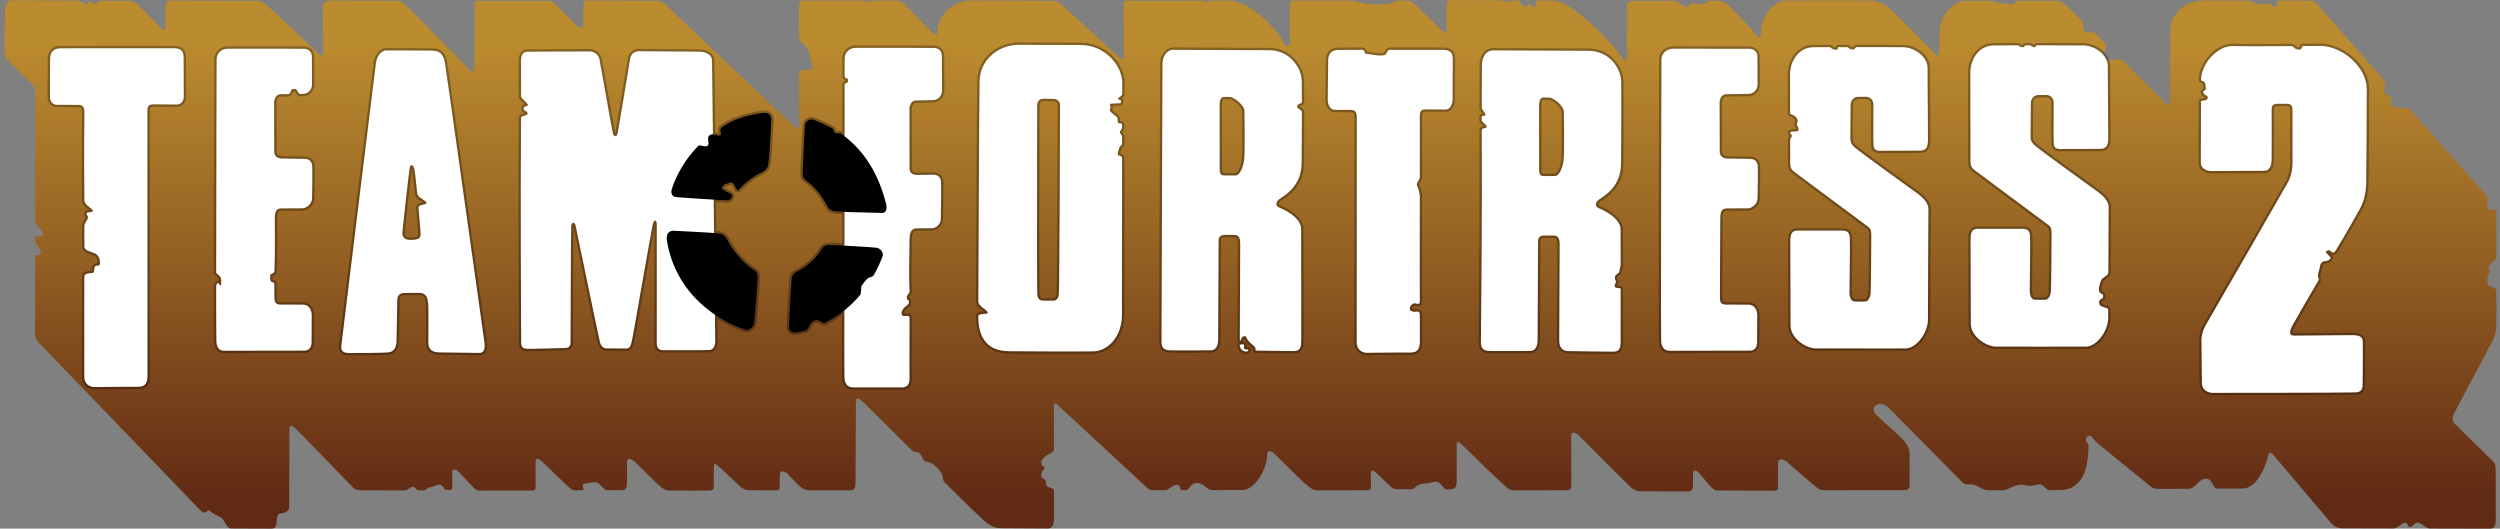 <?xml version="1.0" encoding="UTF-8"?>
<svg xmlns="http://www.w3.org/2000/svg" width="227" height="48" viewBox="0 0 227 48" fill="none">
  <rect x="0" y="0" width="227" height="48" fill="#808080" stroke="none"/>
  <path d="M0.454 0.966C0.454 0.414 0.717 0.021 1.085 0.021C1.286 0.021 4.283 0.038 7.013 0.052C7.291 0.053 7.579 0.36 7.849 0.361C7.994 0.362 8.076 0.112 8.217 0.112C8.311 0.113 8.492 0.48 8.729 0.348C8.899 0.254 8.872 0.062 9.211 0.064C10.489 0.072 11.405 0.074 11.505 0.072C11.888 0.066 12.19 0.086 12.503 0.405C12.808 0.716 14.446 2.349 14.622 2.542C14.797 2.734 15.024 2.891 15.024 2.542C15.024 2.191 15.027 0.872 15.027 0.643C15.027 0.315 15.164 0.054 15.41 0.054C15.655 0.054 22.887 0.072 23.185 0.072C23.55 0.072 23.855 0.16 24.187 0.44C24.52 0.72 28.585 4.544 28.778 4.754C28.97 4.964 29.349 5.168 29.349 4.813C29.349 4.463 29.317 0.86 29.314 0.65C29.31 0.262 29.647 0.054 29.945 0.054C30.243 0.054 35.434 0.065 35.785 0.065C36.218 0.065 36.407 0.071 36.687 0.317C36.967 0.562 42.362 6.044 42.589 6.289C42.817 6.534 43.044 6.639 43.061 6.358C43.079 6.078 43.087 0.82 43.087 0.557C43.087 0.295 43.131 0.071 43.359 0.071C43.587 0.071 49.374 0.077 49.602 0.071C49.858 0.065 50.127 0.091 50.294 0.264C50.501 0.479 52.203 2.155 52.413 2.366C52.624 2.576 52.976 2.683 52.974 2.313C52.971 1.93 52.978 0.698 52.978 0.505C52.978 0.312 52.998 0.039 53.3 0.045C53.545 0.051 59.177 0.071 59.492 0.071C59.807 0.071 60.099 0.111 60.326 0.321C60.554 0.531 71.69 11.098 71.983 11.367C72.22 11.584 72.561 11.918 72.561 11.4C72.561 11.213 72.538 8.96 72.558 6.56C72.561 6.205 73.743 6.56 73.743 6.127C73.743 5.272 73.533 5.784 73.533 5.365C73.533 5.077 73.599 4.905 73.283 4.379C73.087 4.053 72.556 3.772 72.556 3.421L72.555 0.597C72.555 0.334 72.606 0.053 72.938 0.053C73.143 0.053 76.137 0.055 78.484 0.055C78.604 0.055 78.749 0.15 78.865 0.15C78.981 0.15 79.069 0.055 79.181 0.055C80.326 0.055 81.195 0.055 81.291 0.053C81.722 0.051 81.886 0.124 82.096 0.352C82.306 0.579 84.391 2.698 84.548 2.874C84.706 3.048 85.091 3.374 85.091 3.013C85.092 1.214 86.851 0.026 88.068 0.037C88.716 0.043 95.073 0.066 95.441 0.071C95.861 0.079 96.001 0.054 96.281 0.317C96.561 0.579 101.288 4.905 101.541 5.141C101.837 5.417 102.047 5.528 102.04 5.121C102.036 4.841 102.04 0.883 102.023 0.603C102.005 0.322 102.06 0.047 102.323 0.064C102.5 0.076 106.451 0.067 109.14 0.06C109.293 0.059 109.508 0.163 109.652 0.163C109.802 0.162 109.881 0.058 110.019 0.057C110.886 0.055 111.495 0.053 111.587 0.053C113.559 0.058 116.185 2.881 116.543 3.906C116.633 4.162 117.158 4.326 117.156 3.871C117.155 3.623 117.103 0.841 117.103 0.526C117.103 0.21 117.175 0.057 117.493 0.051C117.664 0.048 120.111 0.049 122.562 0.05C123.055 0.051 123.797 0.359 124.27 0.359C125.041 0.36 125.51 0.435 126.095 0.333C126.397 0.281 126.641 0.053 126.858 0.053L127.645 0.053C128.019 0.051 128.112 0.056 128.374 0.3C128.637 0.546 130.672 2.514 130.882 2.723C131.092 2.934 131.368 3.163 131.356 2.837C131.347 2.487 131.362 0.805 131.362 0.511C131.362 0.228 131.445 0 131.795 0C131.963 0 134.001 0.014 136.116 0.028C136.357 0.03 136.625 0.148 136.865 0.149C137.068 0.15 137.244 0.035 137.444 0.036C137.567 0.038 137.69 0.038 137.811 0.039C137.998 0.04 138.197 0.579 138.376 0.595C138.954 0.648 138.585 0.362 138.861 0.372C139.203 0.385 138.771 0.588 139.347 0.608C139.716 0.621 139.189 0.053 139.584 0.05C140.372 0.043 140.898 0.057 140.997 0.057C142.776 0.043 146.494 4.076 147.189 5.096C147.582 5.674 147.731 5.551 147.731 5.289C147.731 5.026 147.749 0.736 147.749 0.491C147.749 0.245 147.889 0.088 148.134 0.088C148.261 0.088 150.17 0.083 152.048 0.079C152.39 0.078 152.757 0.596 153.085 0.596C153.584 0.596 153.216 0.341 153.597 0.346C154.033 0.352 154.511 0.346 154.845 0.346C155.279 0.346 154.819 0.07 155.252 0.071C155.519 0.071 155.696 0.07 155.751 0.07C156.154 0.07 156.553 0.118 156.959 0.499C157.389 0.902 159.028 2.606 159.254 2.916C159.586 3.371 159.895 3.564 159.884 3.143C159.841 1.48 161.136 0.043 162.152 0.043C163.168 0.043 169.12 0.026 169.699 0.035C170.312 0.043 171.022 0.315 171.424 0.63C171.776 0.905 175.23 4.368 175.645 4.815C175.978 5.175 176.065 5.078 176.082 4.815C176.1 4.553 176.124 3.099 176.117 2.854C176.091 1.733 177.194 0.069 178.446 0.069H180.561C181.155 0.069 181.441 0.372 182.833 0.385C183.044 0.387 182.888 0.069 183.096 0.069H186.503C186.896 0.069 187.15 0.104 187.553 0.438C187.653 0.52 188.226 1.073 189.036 1.864C189.23 2.054 189.065 2.654 189.283 2.867C189.458 3.038 190.011 2.818 190.198 3.002C190.526 3.323 190.869 3.66 191.218 4.004C191.352 4.136 191.042 4.6 191.056 4.903C191.066 5.166 191.03 5.494 191.844 5.428C192.314 5.39 192.597 5.362 192.799 5.562C194.633 7.371 196.286 9.014 196.485 9.228C196.818 9.587 197.044 9.631 197.045 9.281C197.045 8.946 197.055 3.238 197.054 2.818C197.044 1.067 198.761 0.026 199.882 0.042C200.339 0.05 201.932 0.055 203.691 0.056C203.977 0.057 204.489 0.081 204.715 0.253C204.991 0.463 205.551 0.357 206.16 0.357C206.409 0.357 206.1 0.693 206.79 0.595C206.974 0.568 206.475 0.069 206.921 0.06C208.248 0.031 209.271 0.06 209.426 0.06C209.881 0.06 210.092 0.008 210.372 0.357C210.49 0.506 213.29 3.675 216.499 7.302C216.693 7.521 216.353 8.266 216.549 8.488C216.683 8.638 217.023 8.63 217.101 8.816C217.166 8.974 217.02 9.43 217.14 9.565C217.303 9.748 217.841 9.801 218.087 9.801C218.401 9.801 218.714 9.804 218.904 10.019C221.203 12.616 223.504 15.211 225.806 17.805C226.008 18.033 225.768 18.859 225.796 18.89C226.146 19.275 226.676 18.797 226.676 19.219C226.676 19.416 226.672 21.259 226.668 23.355C226.668 23.658 225.968 23.979 225.966 24.288C225.966 24.459 226.052 24.407 226.059 24.577C226.086 25.26 225.823 24.512 225.863 25.641C225.884 26.258 226.65 25.917 226.662 26.429C226.701 28.171 226.656 29.595 226.658 29.796C226.66 29.944 226.554 30.518 226.321 30.959C226.072 31.433 223.192 36.834 222.999 37.212C222.755 37.689 222.525 38.111 222.893 38.486C223.261 38.861 226.001 41.503 226.287 41.797C226.565 42.083 226.598 42.219 226.606 42.641C226.615 43.084 226.619 46.77 226.619 47.19C226.619 47.61 226.536 48 226.115 48C225.932 48 223.422 47.993 220.621 47.986C220.239 47.985 219.879 47.445 219.492 47.444C219.268 47.443 219.044 47.865 218.821 47.864C218.631 47.863 218.602 47.457 218.415 47.457C218.122 47.456 217.648 47.978 217.364 47.977C214.915 47.97 212.866 47.965 212.701 47.965C212.281 47.965 211.93 47.812 211.65 47.475C211.377 47.146 206.632 41.551 206.387 41.271C206.142 40.991 206.009 41.082 205.923 41.464C205.8 42.007 205.056 44.353 203.629 44.357C203.4 44.359 202.463 44.363 201.326 44.369C201.084 44.37 200.897 43.93 200.721 43.661C200.498 43.32 199.934 43.451 199.567 43.859C199.366 44.08 199.037 44.381 198.751 44.381C197.538 44.387 196.51 44.392 196.253 44.392C195.586 44.392 195.486 44.352 195.118 44.042C194.605 43.608 190.806 40.561 190.28 40.088C190.11 39.935 190.027 39.733 189.912 39.641C189.674 39.45 189.413 39.622 189.4 39.917C189.387 40.233 189.638 40.251 189.637 40.404C189.622 41.889 189.436 44.465 187.045 44.497C186.926 44.499 186.772 44.501 186.589 44.502C186.438 44.503 186.265 44.504 186.078 44.505C185.78 44.507 185.551 43.975 185.197 43.976C184.951 43.977 184.615 44.12 184.356 44.121C184.077 44.122 183.794 44.002 183.515 44.002C182.913 44.005 182.304 44.518 181.822 44.518C181.332 44.518 180.945 44.518 180.74 44.515C180.663 44.514 180.586 44.514 180.508 44.514C180.043 44.515 179.617 44.108 179.195 44.002C178.906 43.931 178.45 44.059 178.236 43.845C177.658 43.267 172.017 37.555 171.459 37.003C170.706 36.258 169.62 36.929 170.373 37.668C171.372 38.648 172.256 39.351 172.667 39.786C173.105 40.251 173.385 40.592 173.395 41.284C173.403 41.969 173.385 43.252 173.395 43.779C173.403 44.322 173.395 44.507 172.763 44.507C172.133 44.507 166.521 44.515 165.837 44.515C165.155 44.515 165.26 44.463 164.893 44.199C164.525 43.937 162.66 42.3 162.257 41.949C161.883 41.625 161.451 41.617 161.451 42.002C161.451 42.373 161.445 43.604 161.434 44.095C161.425 44.471 161.469 44.558 160.934 44.558C160.407 44.558 156.346 44.533 156.083 44.533C155.821 44.533 155.672 44.507 155.409 44.262C155.152 44.021 154.428 43.106 154.218 42.895C154.008 42.686 153.728 42.624 153.728 42.975V43.99C153.728 44.306 153.658 44.621 153.291 44.621C152.923 44.621 149.543 44.612 149.018 44.612C148.492 44.612 148.203 44.367 147.87 44.051C147.564 43.761 143.51 39.683 143.352 39.525C143.195 39.367 142.678 39.087 142.67 39.543C142.664 39.858 142.678 43.465 142.67 43.886C142.661 44.268 142.696 44.507 142.25 44.516C141.826 44.524 138.029 44.524 137.661 44.524C137.293 44.524 137.171 44.562 136.681 44.148C136.173 43.719 133.24 40.882 132.951 40.576C132.669 40.277 132.267 39.884 132.267 40.365V43.596C132.267 44.016 132.276 44.428 131.681 44.437C131.608 44.438 131.489 44.438 131.335 44.438C131.077 44.438 130.8 43.728 130.402 43.728C130.18 43.726 129.8 43.901 129.562 43.898C129.365 43.898 129.023 43.924 128.826 44.016C128.542 44.15 128.418 44.426 128.144 44.425C127.604 44.422 127.185 44.419 127.057 44.419C126.637 44.419 126.502 44.417 126.208 44.131C125.893 43.824 125.289 43.237 125.008 42.975C124.751 42.734 124.474 42.572 124.474 42.94C124.474 43.308 124.483 43.851 124.483 44.131C124.483 44.398 124.431 44.516 124.063 44.516C123.695 44.516 120.298 44.525 119.825 44.525C119.35 44.525 119.239 44.516 118.714 44.096C118.188 43.676 115.862 41.33 115.667 41.154C115.413 40.926 115.059 40.847 115.062 41.249C115.071 42.616 113.889 44.481 112.873 44.49C112.567 44.492 111.394 44.495 110.032 44.499C109.601 44.5 109.335 43.845 108.653 43.86C108.035 43.873 108.032 44.502 107.707 44.502C107.578 44.503 107.451 44.503 107.326 44.504C107.122 44.504 107.16 44.026 106.971 44.017C106.42 43.991 106.116 44.505 105.855 44.505C105.259 44.506 104.853 44.508 104.782 44.508C104.467 44.508 104.476 44.569 104.003 44.148C103.53 43.728 96.666 37.334 96.324 37.039C96.061 36.81 95.702 36.336 95.694 36.872C95.69 37.116 95.691 38.867 95.694 40.837C95.694 41.08 95.283 41.153 94.993 41.377C94.81 41.518 94.571 41.736 94.56 41.968C94.534 42.519 94.822 42.151 94.822 42.492C94.822 42.808 94.534 42.611 94.546 43.307C94.55 43.471 94.993 43.346 94.993 43.964C94.993 44.306 95.698 44.287 95.698 44.489L95.702 46.879C95.702 47.299 95.72 47.983 95.142 47.983C94.457 47.983 91.316 47.957 90.895 47.957C90.475 47.957 90.133 47.878 89.503 47.404C89.266 47.227 87.699 45.707 85.814 43.857C85.433 43.483 85.891 43.214 84.998 42.387C84.302 41.744 84.17 42.069 83.921 41.822C83.762 41.666 83.672 41.322 83.514 41.166C83.316 40.972 83.024 41.111 82.829 40.918C81.362 39.469 79.898 38.018 78.435 36.564C78.115 36.245 77.717 35.969 77.717 36.442C77.717 36.915 77.683 43.097 77.683 43.621C77.683 44.147 77.674 44.523 77.236 44.523C76.812 44.523 74.022 44.532 73.637 44.523C73.266 44.516 73.112 44.515 72.744 44.252C72.376 43.99 71.79 43.299 71.536 43.044C71.298 42.806 70.801 42.58 70.801 43.14V44.086C70.801 44.454 70.766 44.523 70.398 44.523C70.03 44.523 68.542 44.515 68.121 44.515C67.701 44.515 67.448 44.419 67.105 44.077C66.755 43.727 65.661 42.729 65.407 42.483C65.165 42.25 64.812 41.932 64.812 42.299V43.727C64.812 44.199 64.899 44.533 64.391 44.541C63.916 44.55 61.353 44.541 60.977 44.541C60.594 44.541 60.477 44.568 60.057 44.253C59.637 43.937 58.008 42.274 57.702 41.984C57.426 41.725 56.931 41.468 56.931 41.941V43.771C56.931 44.139 56.913 44.507 56.494 44.507C56.333 44.507 55.777 44.507 55.132 44.509C54.787 44.511 54.443 43.779 54.095 43.78C53.803 43.781 53.267 43.886 53.005 43.951C52.874 43.984 52.913 44.28 52.992 44.398C53.065 44.507 52.67 44.516 52.624 44.516C52.195 44.516 52.09 44.612 51.67 44.245C51.249 43.877 49.559 42.23 49.261 41.941C48.99 41.677 48.631 41.469 48.631 41.941V43.798C48.631 44.376 48.727 44.551 48.211 44.542C47.735 44.534 44.428 44.551 43.938 44.542C43.462 44.534 43.386 44.639 43.028 44.297C42.7 43.985 42.003 43.202 41.696 42.888C41.432 42.616 41.057 42.449 41.057 42.922C41.057 43.394 41.066 43.723 41.075 44.095C41.083 44.471 40.997 44.528 40.501 44.476C40.252 44.45 40.304 44.03 39.858 44.003C39.645 43.991 39.363 44.239 39.057 44.239C38.83 44.239 38.713 44.526 38.452 44.526H37.98C37.816 44.527 37.702 44.194 37.533 44.2C37.192 44.213 37.019 44.527 36.785 44.527C35.19 44.529 33.599 44.528 33.195 44.524C32.354 44.515 32.302 44.542 31.794 44C31.284 43.454 27.345 39.411 27.03 39.096C26.715 38.78 26.277 38.422 26.277 38.947C26.277 39.368 26.271 43.895 26.265 46.013C26.263 46.534 25.599 46.613 25.515 46.617C25.239 46.63 25.148 46.801 25.108 47.379C25.1 47.508 25.149 47.996 24.675 47.996C23.419 47.996 21.57 47.989 21.208 47.983C21.126 47.981 21.028 47.983 20.918 47.976C20.617 47.956 20.532 47.496 20.105 47.01C20.068 46.968 19.297 46.646 19.067 46.406C18.752 46.078 18.804 46.984 18.093 46.239C14.61 42.59 4.065 31.685 3.783 31.389C3.491 31.083 3.197 30.891 3.188 30.33C3.185 30.129 3.185 27.035 3.188 23.251C3.188 23.047 3.694 23.209 3.7 23.001C3.714 22.555 3.188 22.154 3.188 21.912C3.188 21.794 3.189 21.676 3.189 21.557C3.188 21.334 3.924 21.609 3.911 21.372C3.875 20.743 3.189 20.491 3.189 20.086C3.192 14.64 3.197 9.017 3.197 8.799C3.197 8.379 3.206 7.942 2.882 7.618C2.591 7.327 1.227 5.998 0.876 5.638C0.561 5.315 0.421 5.201 0.421 4.614C0.419 4.089 0.454 0.966 0.454 0.966Z" fill="url(#paint0_linear_427_201)"></path>
  <g opacity="0.3">
    <path d="M8.604 35.36C8.029 35.36 7.446 35.006 7.437 34.215C7.435 33.959 7.437 30.412 7.441 25.166C7.442 24.629 7.952 24.605 8.288 24.589C8.314 24.587 8.33 24.585 8.339 24.583C8.344 24.557 8.344 24.509 8.344 24.475C8.344 24.353 8.345 24.187 8.464 24.055C8.584 23.922 8.74 23.914 8.833 23.91C8.843 23.909 8.852 23.909 8.862 23.908C8.878 23.762 8.834 23.387 8.616 23.253C8.534 23.203 8.389 23.151 8.249 23.102C7.883 22.972 7.468 22.825 7.457 22.466C7.443 22.044 7.444 21.583 7.445 21.136C7.446 20.939 7.446 20.746 7.445 20.562C7.444 20.302 7.571 20.099 7.674 19.935C7.712 19.875 7.768 19.784 7.771 19.752C7.771 19.728 7.768 19.721 7.742 19.679C7.704 19.619 7.647 19.528 7.647 19.378C7.647 19.136 7.898 19.087 8.086 19.06C8.056 19.035 8.025 19.012 8 18.992C7.935 18.942 7.872 18.89 7.81 18.836L7.795 18.822C7.674 18.715 7.45 18.517 7.447 18.164C7.409 14.655 7.437 11.723 7.447 10.62C7.45 10.392 7.451 10.256 7.45 10.226C7.444 9.774 7.391 9.74 7.062 9.736C6.588 9.73 5.318 9.73 5.175 9.73C4.658 9.73 4.325 9.351 4.325 8.765C4.325 8.734 4.325 5.59 4.338 5.286C4.368 4.597 4.756 4.203 5.43 4.175C5.611 4.168 6.995 4.164 9.545 4.164C11.681 4.164 14.067 4.167 15.164 4.168L15.761 4.169C16.281 4.169 16.879 4.285 16.888 5.192C16.894 5.785 16.902 8.398 16.902 8.765C16.902 9.3 16.548 9.703 16.078 9.703C15.882 9.703 15.411 9.699 14.957 9.696C14.631 9.693 14.305 9.691 13.979 9.69C13.676 9.69 13.6 9.728 13.6 10.014L13.604 21.116L13.607 34.057C13.607 34.439 13.607 35.332 12.572 35.333L12.552 35.332C12.463 35.331 12.334 35.331 12.175 35.331C11.14 35.331 8.996 35.348 8.645 35.359L8.604 35.36ZM20.406 32.065C19.802 32.065 19.493 31.742 19.435 31.051C19.421 30.878 19.414 29.18 19.414 26.005C19.414 25.874 19.506 25.492 19.786 25.484C19.819 25.484 19.848 25.488 19.874 25.495C19.873 25.436 19.868 25.377 19.859 25.319C19.844 25.284 19.744 25.159 19.708 25.13C19.693 25.119 19.677 25.107 19.662 25.097C19.569 25.031 19.414 24.922 19.414 24.706C19.418 17.297 19.451 5.74 19.455 5.381C19.464 4.711 19.976 4.218 20.672 4.209C21.03 4.204 24.229 4.21 26.15 4.213L27.549 4.215C28.263 4.215 28.526 4.691 28.534 5.136C28.54 5.512 28.552 7.372 28.547 7.702C28.538 8.255 28.094 8.72 27.556 8.738L27.485 8.741C27.423 8.743 27.349 8.746 27.264 8.746L27.232 8.746C27.027 8.743 26.922 8.556 26.846 8.419C26.823 8.376 26.797 8.334 26.769 8.294C26.756 8.293 26.744 8.293 26.731 8.293C26.674 8.293 26.639 8.302 26.624 8.308C26.617 8.326 26.61 8.345 26.604 8.364C26.556 8.503 26.467 8.76 26.187 8.764C25.881 8.768 25.61 8.772 25.469 8.772C25.234 8.772 25.104 9.085 25.104 9.302C25.104 9.566 25.107 13.468 25.114 13.794C25.122 14.17 25.549 14.181 25.597 14.181C25.761 14.181 26.108 14.188 26.483 14.195C26.909 14.203 27.393 14.212 27.653 14.212C28.195 14.212 28.537 14.542 28.567 15.094C28.589 15.491 28.565 17.609 28.547 18.041C28.523 18.646 27.968 19.115 27.488 19.129C27.178 19.138 26.22 19.139 25.526 19.139C25.369 19.139 25.314 19.194 25.296 19.213C25.177 19.332 25.163 19.625 25.165 19.924L25.167 20.081C25.186 21.921 25.176 23.446 25.139 24.613C25.13 24.887 24.902 24.999 24.779 25.06L24.743 25.077C24.739 25.154 24.748 25.322 24.762 25.395C24.765 25.406 24.767 25.411 24.767 25.411C24.769 25.41 24.799 25.417 24.819 25.422C24.895 25.443 25.126 25.505 25.125 25.776C25.123 26.397 25.131 26.992 25.135 27.099C25.144 27.378 25.211 27.442 25.496 27.442C25.837 27.442 27.131 27.444 27.518 27.448C28.108 27.456 28.521 27.942 28.521 28.63C28.521 29.007 28.514 30.652 28.507 31.084C28.499 31.681 28.168 32.052 27.644 32.052C27.461 32.052 25.865 32.055 24.216 32.058C22.453 32.061 20.629 32.065 20.406 32.065ZM31.748 32.267C31.456 32.267 31.13 32.238 30.933 32.017C30.798 31.866 30.747 31.658 30.778 31.38C30.802 31.168 33.879 5.953 33.933 5.613C34.012 5.123 34.377 4.386 35.057 4.365C35.222 4.362 35.387 4.36 35.553 4.361C36.6 4.361 38.899 4.381 39.259 4.385C40.038 4.393 40.455 4.779 40.609 5.636C40.67 5.968 41.919 14.855 42.923 21.997C43.569 26.589 44.126 30.556 44.169 30.831C44.252 31.373 44.262 31.786 44.042 32.043C43.918 32.188 43.736 32.261 43.503 32.261H43.503C42.985 32.261 40.378 32.228 39.898 32.214C39.108 32.19 38.698 31.837 38.679 31.163C38.675 31.011 38.678 30.613 38.681 30.11C38.688 29.185 38.698 27.918 38.663 27.592C38.607 27.058 38.527 26.806 38.047 26.806C37.816 26.806 37.559 26.808 37.322 26.81C37.115 26.811 36.922 26.813 36.771 26.813C36.343 26.813 36.284 27.021 36.284 27.245C36.284 27.541 36.266 28.497 36.25 29.341C36.236 30.047 36.224 30.714 36.224 30.884C36.224 31.958 35.633 32.178 35.28 32.212C34.801 32.261 32.862 32.267 31.748 32.267ZM37.4 15.335C37.294 16.073 36.772 20.775 36.751 21.081C36.73 21.362 36.826 21.51 37.051 21.547C37.312 21.59 37.546 21.576 37.833 21.501C37.941 21.473 38 21.457 37.966 21.032C37.954 20.876 37.878 19.945 37.785 18.863C37.755 18.514 38.132 18.428 38.357 18.377L38.392 18.369C38.34 18.333 38.285 18.296 38.242 18.268C38.022 18.12 37.883 18.024 37.815 17.922C37.675 17.709 37.664 17.573 37.65 17.401L37.644 17.335C37.503 15.902 37.432 15.466 37.4 15.335ZM124.136 32.252C123.561 32.252 122.977 31.897 122.97 31.106C122.966 30.767 122.972 25.38 122.977 20.17C122.982 15.396 122.986 10.888 122.984 10.683C122.977 10.232 122.924 10.198 122.595 10.194C122.109 10.187 121.4 10.186 121.193 10.186C120.641 10.186 120.343 9.606 120.343 9.06C120.343 8.645 120.375 5.71 120.386 5.432C120.414 4.743 120.801 4.348 121.476 4.32C121.61 4.314 122.324 4.313 123.313 4.311L123.72 4.31C123.993 4.31 124.069 4.555 124.097 4.648L124.103 4.668C124.237 4.683 124.378 4.708 124.527 4.734C124.789 4.78 125.059 4.828 125.314 4.828C125.447 4.828 125.562 4.815 125.665 4.789C125.681 4.776 125.726 4.693 125.752 4.644C125.824 4.511 125.933 4.31 126.156 4.31C127.913 4.31 129.684 4.312 130.519 4.313L130.998 4.313C131.517 4.313 132.115 4.43 132.124 5.337C132.129 5.741 132.12 7.102 132.114 8.095C132.111 8.417 132.11 8.738 132.108 9.06C132.108 9.521 131.822 10.16 131.285 10.16C131.089 10.16 130.704 10.156 130.334 10.153C129.993 10.149 129.665 10.146 129.509 10.146C129.207 10.146 129.131 10.184 129.131 10.471L129.133 16.1C129.133 16.27 129.044 16.412 128.966 16.536C128.917 16.614 128.862 16.702 128.862 16.753C128.862 16.793 128.898 16.869 128.93 16.936C128.983 17.046 129.042 17.17 129.042 17.311C129.042 17.353 129.059 17.411 129.078 17.473C129.104 17.558 129.134 17.655 129.134 17.764C129.134 18.868 129.131 20.023 129.129 21.169C129.124 23.468 129.118 25.638 129.137 27.393C129.138 27.524 129.102 27.628 129.028 27.703C128.981 27.75 128.895 27.808 128.755 27.808C128.669 27.808 128.587 27.787 128.514 27.77C128.486 27.762 128.443 27.752 128.428 27.751C128.364 27.756 128.215 27.93 128.215 28.028C128.225 28.049 128.309 28.097 128.479 28.097C128.533 28.097 128.586 28.091 128.626 28.082C128.767 28.048 128.896 28.083 128.988 28.176C129.141 28.33 129.139 28.597 129.138 28.725L129.138 28.745L129.139 30.949C129.139 31.331 129.139 32.225 128.102 32.225H128.084C127.995 32.224 127.864 32.223 127.705 32.223C126.685 32.223 124.542 32.24 124.177 32.251L124.136 32.252ZM151.658 32.066C151.03 32.066 150.683 31.722 150.626 31.044C150.571 30.379 150.643 5.597 150.646 5.374C150.654 4.718 151.204 4.218 151.925 4.209C152.282 4.205 155.491 4.21 157.411 4.214L158.801 4.216C159.398 4.216 159.776 4.569 159.786 5.136C159.792 5.505 159.805 7.361 159.8 7.702C159.79 8.256 159.346 8.721 158.809 8.738C158.434 8.75 157.103 8.772 156.721 8.772C156.486 8.772 156.356 9.086 156.356 9.303C156.356 9.647 156.358 13.474 156.366 13.794C156.375 14.171 156.801 14.182 156.85 14.182C157.014 14.182 157.361 14.188 157.736 14.195C158.162 14.204 158.645 14.212 158.905 14.212C159.447 14.212 159.789 14.542 159.819 15.094C159.84 15.482 159.816 17.603 159.799 18.041C159.774 18.647 159.219 19.115 158.739 19.129C158.389 19.139 157.177 19.139 156.779 19.139C156.621 19.139 156.566 19.195 156.548 19.213C156.429 19.333 156.414 19.626 156.417 19.925C156.418 20.109 156.412 21.065 156.404 22.276C156.392 24.185 156.376 26.798 156.386 27.1C156.395 27.378 156.462 27.442 156.748 27.442C157.119 27.442 158.388 27.444 158.769 27.448C159.36 27.457 159.772 27.943 159.772 28.63C159.772 28.989 159.766 30.647 159.759 31.084C159.75 31.681 159.42 32.052 158.896 32.052C158.713 32.052 157.117 32.056 155.468 32.059C153.705 32.062 151.881 32.066 151.658 32.066ZM81.936 35.394C81.753 35.394 80.811 35.393 79.837 35.391C78.796 35.389 77.721 35.387 77.498 35.387C76.869 35.387 76.522 35.044 76.465 34.366C76.441 34.076 76.452 28.747 76.465 22.577C76.476 17.174 76.488 11.05 76.478 7.763C76.476 7.44 76.69 7.363 76.781 7.33L76.798 7.325L76.798 7.318C76.798 7.313 76.798 7.309 76.798 7.305C76.793 7.304 76.789 7.303 76.785 7.301C76.702 7.276 76.483 7.21 76.48 6.917C76.474 6.351 76.475 5.82 76.484 5.337L76.485 5.293C76.493 4.626 77.009 4.136 77.712 4.128C78.07 4.124 81.382 4.129 83.347 4.133C84.067 4.134 84.605 4.135 84.75 4.135C85.347 4.135 85.724 4.487 85.735 5.055C85.741 5.424 85.754 7.934 85.749 8.27C85.74 8.823 85.295 9.288 84.757 9.305C84.393 9.317 83.547 9.339 83.156 9.339C82.921 9.339 82.791 9.653 82.791 9.87C82.791 10.184 82.794 15.011 82.801 15.333C82.806 15.555 82.968 15.668 83.284 15.668C83.447 15.668 83.664 15.664 83.899 15.659C84.181 15.652 84.463 15.648 84.745 15.646C85.287 15.646 85.629 15.976 85.659 16.529C85.679 16.906 85.656 19.452 85.639 19.905C85.615 20.507 85.098 20.926 84.631 20.94C84.3 20.95 83.748 20.95 83.213 20.95C83.072 20.95 83.007 20.999 82.97 21.036C82.854 21.153 82.796 21.405 82.799 21.788C82.801 22.063 82.794 22.448 82.786 22.894C82.769 23.884 82.746 25.24 82.8 26.409C82.811 26.647 82.701 26.769 82.628 26.849C82.571 26.913 82.55 26.936 82.552 27.031L82.552 27.046C82.751 27.132 82.743 27.362 82.74 27.468C82.732 27.717 82.568 27.837 82.437 27.933C82.318 28.02 82.195 28.11 82.106 28.32C82.069 28.409 82.073 28.47 82.08 28.487C82.083 28.487 82.091 28.489 82.108 28.489C82.12 28.488 82.139 28.485 82.162 28.482C82.217 28.473 82.286 28.463 82.359 28.463C82.499 28.463 82.61 28.503 82.689 28.582C82.74 28.634 82.801 28.727 82.8 28.88C82.787 31.727 82.8 34.395 82.8 34.421C82.79 35.024 82.459 35.394 81.936 35.394ZM62.34 32.017C61.606 32.017 60.87 32.014 60.467 32.012L60.173 32.011C59.798 32.011 59.42 31.767 59.42 31.22V20.724C59.231 21.715 58.719 24.632 58.329 26.854C57.961 28.952 57.67 30.61 57.628 30.791L57.597 30.931C57.501 31.366 57.393 31.859 56.892 31.859C56.704 31.859 56.323 31.857 55.953 31.854C55.671 31.852 55.39 31.85 55.109 31.85C54.688 31.85 54.388 31.588 54.263 31.112C54.16 30.72 52.312 21.788 52.077 20.645C52.044 21.822 52.024 30.201 52.024 31.026C52.024 31.554 51.788 31.81 51.302 31.81C51.191 31.81 50.84 31.821 50.395 31.835C49.657 31.858 48.647 31.889 48.1 31.889C47.92 31.889 47.804 31.886 47.736 31.879C47.107 31.817 47.107 31.29 47.107 31.037C47.106 30.908 47.106 30.778 47.105 30.649C47.062 22.115 47.059 15.044 47.099 10.736C47.102 10.401 47.417 10.328 47.568 10.293C47.585 10.288 47.606 10.284 47.628 10.278C47.518 10.215 47.314 10.097 47.325 9.848C47.337 9.596 47.509 9.502 47.634 9.462C47.58 9.405 47.524 9.348 47.467 9.293C47.224 9.055 47.098 8.924 47.098 8.768L47.096 5.559C47.089 5.168 47.175 4.875 47.353 4.691C47.486 4.554 47.662 4.483 47.875 4.479C49.589 4.467 51.302 4.46 53.015 4.456C53.362 4.456 53.56 4.457 53.619 4.46C54.078 4.477 54.532 4.852 54.631 5.297C54.669 5.465 54.897 6.745 55.161 8.227C55.452 9.853 55.812 11.875 55.855 12.046C55.859 12.06 55.862 12.072 55.867 12.084C55.868 12.077 55.87 12.071 55.871 12.064C55.967 11.612 56.995 5.365 57.004 5.31C57.081 4.806 57.462 4.456 57.952 4.44C57.978 4.439 58.048 4.438 58.152 4.438C58.8 4.438 60.852 4.457 62.21 4.469C62.915 4.475 63.448 4.479 63.535 4.479C64.176 4.479 64.839 4.815 64.865 5.456C64.886 5.989 65.159 30.783 65.159 30.965C65.159 31.65 64.817 31.943 64.498 31.989C64.445 31.997 64.306 32.017 62.34 32.017ZM96.883 32.129C94.862 32.129 92.186 32.119 91.577 32.105C89.613 32.061 88.615 30.926 88.612 28.73C88.612 28.349 89.052 28.314 89.314 28.293L89.336 28.291C89.295 28.259 89.254 28.226 89.212 28.194C88.933 27.978 88.617 27.733 88.618 27.407C88.646 20.36 88.698 8.379 88.733 7.32C88.806 5.153 90.691 3.858 92.473 3.858C93.047 3.858 94.078 3.862 95.111 3.865C96.41 3.87 97.712 3.874 98.103 3.871H98.128C99.213 3.871 100.24 4.305 101.02 5.091C101.722 5.799 102.121 6.694 102.114 7.546C102.113 7.675 102.11 8.063 102.111 8.538C102.111 8.728 101.98 8.845 101.874 8.921C101.985 8.991 102.006 9.102 102.006 9.175L102.006 9.193C102.007 9.266 102.011 9.488 101.764 9.575C101.717 9.592 101.672 9.594 101.414 9.603C101.318 9.607 101.157 9.613 101.032 9.621C101.044 9.658 101.054 9.7 101.054 9.746C101.053 9.831 101.025 9.902 101.003 9.959C100.999 9.97 100.995 9.981 100.991 9.992C101.048 10.055 101.184 10.165 101.27 10.234C101.499 10.419 101.631 10.53 101.673 10.657C101.696 10.725 101.696 10.8 101.696 10.879C101.696 10.906 101.696 10.947 101.698 10.981C101.795 10.985 101.918 11.005 102.008 11.097C102.113 11.206 102.108 11.342 102.104 11.452C102.095 11.757 102.001 11.891 101.914 11.994L101.904 12.006L101.922 12.026C101.99 12.101 102.104 12.226 102.103 12.459C102.102 12.658 102.102 12.862 102.102 13.069C102.102 13.218 101.993 13.323 101.905 13.407C101.883 13.428 101.85 13.459 101.838 13.475C101.785 13.618 101.733 13.796 101.713 13.931C101.836 13.964 102.1 14.049 102.099 14.362C102.098 17.329 102.094 20.731 102.091 23.464C102.087 25.16 102.086 26.857 102.087 28.553C102.101 30.746 100.686 32.088 99.31 32.118C99.008 32.125 98.146 32.129 96.883 32.129ZM94.836 9.177C94.486 9.177 94.39 9.276 94.39 9.638L94.389 10.349C94.385 12.225 94.373 17.933 94.376 22.053C94.376 22.29 94.376 22.521 94.376 22.748L94.377 23.268C94.381 26.136 94.394 26.68 94.402 26.749C94.437 27.069 94.556 27.075 94.752 27.084C94.922 27.093 95.126 27.09 95.322 27.087C95.42 27.085 95.517 27.084 95.606 27.084C95.741 27.084 95.888 27.055 95.932 26.705C95.983 26.241 96.038 10.366 96.038 9.57C96.038 9.202 95.698 9.191 95.66 9.191C95.546 9.191 95.391 9.188 95.237 9.184C95.089 9.181 94.942 9.177 94.836 9.177ZM112.957 31.295C112.943 31.288 112.93 31.275 112.91 31.268C112.881 31.26 112.874 31.259 112.848 31.268C112.821 31.277 112.563 31.251 112.558 31.347C112.596 31.631 112.761 31.914 113.215 31.93C113.246 31.928 113.382 31.803 113.368 31.776C113.234 31.647 113.109 31.838 112.977 31.639C112.923 31.559 112.99 31.311 112.957 31.295Z" fill="black"></path>
    <path d="M113.216 32.145L113.207 32.145C112.722 32.128 112.408 31.848 112.345 31.376L112.342 31.357L112.343 31.338C112.356 31.06 112.686 31.057 112.795 31.055L112.808 31.055C112.857 31.043 112.928 31.049 112.97 31.061L112.988 31.067C113.021 31.08 113.045 31.096 113.059 31.104C113.199 31.173 113.185 31.328 113.176 31.431C113.174 31.459 113.172 31.488 113.171 31.517C113.299 31.501 113.424 31.53 113.518 31.621L113.545 31.647L113.562 31.68C113.578 31.713 113.61 31.803 113.548 31.909C113.527 31.944 113.38 32.137 113.225 32.144L113.216 32.145Z" fill="black"></path>
    <path d="M117.303 32.094C116.823 32.094 115.814 32.078 114.924 32.064L114.05 32.051C113.813 32.041 113.789 31.786 113.781 31.701C113.78 31.684 113.779 31.667 113.777 31.653C113.742 31.598 113.656 31.527 113.585 31.47C113.513 31.41 113.438 31.349 113.379 31.281C113.357 31.255 113.326 31.225 113.294 31.192C113.168 31.067 113.026 30.925 112.997 30.751C112.997 30.748 112.996 30.745 112.995 30.742C112.973 30.75 112.953 30.763 112.936 30.78C112.92 30.797 112.908 30.818 112.902 30.841L112.893 30.87C112.865 30.957 112.802 31.159 112.598 31.159L112.571 31.157C112.52 31.151 112.352 31.111 112.357 30.852C112.357 30.554 112.367 28.429 112.378 26.374C112.388 24.342 112.397 22.422 112.397 22.164C112.397 21.549 112.243 21.549 112.047 21.549L112.021 21.549C111.867 21.552 111.714 21.55 111.561 21.545C111.452 21.541 111.344 21.539 111.235 21.539C110.863 21.539 110.863 21.728 110.863 21.83C110.863 22.033 110.853 24.217 110.843 26.33C110.833 28.44 110.823 30.621 110.823 30.823C110.823 31.562 110.492 32.021 109.959 32.021C109.829 32.021 109.564 32.023 109.231 32.025C108.667 32.029 107.909 32.034 107.278 32.034C106.694 32.034 106.331 32.03 106.169 32.02C105.523 31.983 105.248 31.676 105.248 30.995C105.248 30.652 105.281 21.677 105.307 14.465C105.324 9.861 105.339 5.883 105.339 5.787C105.339 5.215 105.675 4.307 106.577 4.307C106.794 4.307 107.883 4.313 109.219 4.32C111.378 4.331 114.067 4.344 114.928 4.344C115.046 4.344 115.128 4.344 115.168 4.344L115.218 4.344C117.255 4.344 118.382 6.066 118.412 7.309C118.418 7.587 118.422 8.247 118.424 9.27C118.424 9.455 118.249 9.546 118.096 9.625C118.066 9.64 118.037 9.656 118.008 9.672C118.038 9.696 118.081 9.725 118.112 9.745C118.258 9.843 118.424 9.954 118.424 10.142C118.422 12.103 118.411 14.56 118.398 14.951C118.334 16.913 116.967 17.805 116.453 18.142C116.395 18.18 116.347 18.211 116.314 18.235C116.169 18.344 116.103 18.469 116.111 18.537C116.118 18.588 116.184 18.625 116.238 18.646C116.59 18.788 118.346 19.553 118.358 20.775C118.368 21.778 118.369 29.304 118.369 30.803C118.369 31.5 118.302 32.077 117.488 32.092C117.441 32.093 117.379 32.094 117.303 32.094ZM111.16 8.796V9.012C111.093 9.012 110.954 9.012 110.954 9.597C110.954 9.597 110.96 14.779 110.96 15.144V15.193C110.959 15.633 110.995 15.712 111.099 15.713L111.132 15.714C111.483 15.719 111.779 15.723 112.188 15.719C112.375 15.716 112.665 15.168 112.759 14.465C112.826 13.964 112.797 11.43 112.786 10.476C112.784 10.294 112.782 10.157 112.782 10.084C112.78 9.682 111.939 9.031 111.684 9.022L111.609 9.02C111.437 9.014 111.437 9.014 111.326 9.013L111.163 9.012L111.16 8.796ZM146.323 32.149C145.868 32.149 144.892 32.133 144.031 32.119C143.326 32.107 142.66 32.096 142.408 32.096C141.743 32.096 141.362 31.66 141.362 30.899C141.362 30.609 141.373 28.484 141.383 26.429C141.393 24.397 141.403 22.477 141.403 22.22C141.403 21.604 141.248 21.604 141.052 21.604L141.026 21.604C140.852 21.608 140.71 21.604 140.564 21.6C140.462 21.597 140.359 21.594 140.241 21.594C139.869 21.594 139.869 21.783 139.869 21.885C139.869 22.089 139.859 24.273 139.849 26.385C139.839 28.495 139.829 30.677 139.829 30.879C139.829 31.618 139.497 32.076 138.965 32.076C138.835 32.076 138.569 32.078 138.236 32.081C137.672 32.085 136.913 32.09 136.283 32.09C135.699 32.09 135.336 32.086 135.174 32.076C134.528 32.039 134.252 31.732 134.252 31.051C134.252 30.995 134.255 30.712 134.26 30.246C134.338 22.197 134.359 16.003 134.323 11.835C134.32 11.549 134.565 11.469 134.705 11.436C134.68 11.414 134.655 11.392 134.629 11.371C134.486 11.252 134.325 11.118 134.326 10.922C134.326 10.878 134.324 10.827 134.323 10.777C134.321 10.732 134.32 10.686 134.32 10.641C134.32 10.517 134.373 10.368 134.605 10.316C134.575 10.27 134.544 10.226 134.51 10.183C134.421 10.065 134.328 9.943 134.33 9.79L134.341 6.601L134.344 5.843C134.344 5.27 134.68 4.361 135.581 4.361C135.802 4.361 136.925 4.367 138.291 4.374C140.446 4.385 143.126 4.399 143.954 4.399C144.06 4.399 144.135 4.399 144.173 4.399L144.224 4.398C146.262 4.398 147.387 6.12 147.416 7.363C147.44 8.349 147.424 14.339 147.402 15.005C147.339 16.966 145.973 17.859 145.458 18.195C145.4 18.234 145.352 18.265 145.319 18.29C145.174 18.398 145.107 18.523 145.116 18.591C145.123 18.642 145.189 18.679 145.243 18.701C145.595 18.842 147.351 19.606 147.363 20.83C147.367 21.165 147.369 22.251 147.371 24.055C147.371 24.211 147.332 24.308 147.3 24.386C147.275 24.45 147.259 24.488 147.262 24.567C147.273 24.852 147.085 24.97 146.973 25.041C146.869 25.105 146.847 25.123 146.847 25.213C146.847 25.282 146.86 25.31 146.882 25.356C146.91 25.417 146.949 25.499 146.942 25.627C146.938 25.733 146.891 25.803 146.861 25.85C146.844 25.872 146.832 25.897 146.825 25.924C146.859 25.932 146.917 25.941 147.016 25.947C147.059 25.949 147.088 25.951 147.12 25.96L147.136 25.964C147.351 26.02 147.37 26.154 147.373 26.299L147.373 30.858C147.373 31.554 147.307 32.132 146.492 32.147C146.436 32.148 146.379 32.149 146.323 32.149ZM140.166 8.85V9.066C140.099 9.066 139.96 9.066 139.96 9.65C139.96 9.65 139.965 14.834 139.965 15.198V15.246C139.965 15.688 140.001 15.767 140.105 15.768L140.25 15.77C140.554 15.774 140.829 15.777 141.192 15.773C141.38 15.771 141.67 15.223 141.764 14.519C141.83 14.023 141.802 11.504 141.792 10.556C141.789 10.361 141.788 10.215 141.787 10.138C141.785 9.736 140.944 9.085 140.689 9.076L140.618 9.074C140.444 9.068 140.444 9.068 140.332 9.067L140.167 9.066L140.166 8.85ZM171.516 31.856C170.522 31.856 169.208 31.853 168.01 31.851C166.448 31.848 165.081 31.845 164.895 31.849L164.862 31.849C164.368 31.849 163.754 31.6 163.26 31.199C162.684 30.732 162.368 30.15 162.368 29.558C162.368 29.237 162.362 27.244 162.356 25.363C162.351 23.682 162.346 22.09 162.346 21.861C162.346 21.107 162.617 20.724 163.15 20.724H167.271C167.994 20.724 168.133 21.145 168.174 21.556C168.203 21.846 168.18 23.811 168.156 25.631C168.15 26.094 168.145 26.438 168.145 26.54C168.145 26.772 168.204 27.165 168.426 27.165C168.556 27.165 168.669 27.166 168.776 27.168C168.965 27.17 169.131 27.172 169.331 27.165C169.476 27.161 169.609 26.922 169.639 26.61C169.677 26.241 169.699 22.052 169.699 21.345C169.699 20.922 169.647 20.868 169.425 20.71C169.207 20.554 165.803 18.019 163.974 16.657C163.629 16.4 163.285 16.144 162.94 15.887L162.881 15.844C162.626 15.658 162.337 15.448 162.337 14.813L162.336 14.518C162.335 14.146 162.332 13.489 162.333 12.708C162.333 12.502 162.424 12.4 162.474 12.345C162.424 12.307 162.332 12.227 162.332 12.066C162.331 12.024 162.338 11.984 162.354 11.946C162.369 11.907 162.392 11.873 162.421 11.844C162.528 11.736 162.689 11.726 162.844 11.726L162.956 11.727C163.024 11.727 163.067 11.724 163.095 11.721C163.087 11.657 163.061 11.618 163.027 11.569C162.988 11.513 162.935 11.436 162.934 11.331C162.934 11.227 162.961 11.141 162.982 11.072C162.999 11.018 163.013 10.975 163.01 10.938C163.005 10.88 162.926 10.801 162.868 10.744C162.849 10.726 162.831 10.708 162.813 10.689C162.776 10.672 162.739 10.656 162.7 10.643C162.534 10.579 162.327 10.501 162.327 10.293C162.325 8.653 162.323 6.822 162.326 6.677C162.355 5.437 163.168 4.105 164.617 4.075C164.812 4.072 165.378 4.068 166.093 4.066C166.225 4.066 166.32 4.135 166.404 4.196C166.484 4.255 166.554 4.306 166.661 4.31C166.686 4.075 166.891 4.067 166.915 4.067H166.967C167.09 4.067 167.198 4.068 167.309 4.069C167.424 4.07 167.542 4.071 167.68 4.071H167.71C167.842 4.071 167.93 4.142 167.994 4.194C168.053 4.242 168.096 4.277 168.19 4.286C168.2 4.287 168.209 4.287 168.219 4.287C168.257 4.287 168.257 4.287 168.286 4.242C168.32 4.19 168.399 4.067 168.56 4.067L170.13 4.067C171.371 4.067 172.557 4.068 172.836 4.076C173.968 4.105 175.234 5 175.234 6.154C175.234 6.725 175.247 8.521 175.258 10.106C175.266 11.327 175.274 12.411 175.274 12.677C175.274 13.033 175.274 13.868 174.416 13.891C173.889 13.905 170.97 13.905 170.94 13.905C170.907 13.905 170.874 13.905 170.84 13.906C170.804 13.906 170.768 13.907 170.732 13.907C170.519 13.907 169.953 13.907 169.902 13.24C169.875 12.884 169.883 11.509 169.889 10.505C169.893 10.018 169.895 9.596 169.892 9.504C169.875 9.052 169.562 9.003 169.428 9.003H168.74C168.459 9.003 168.246 9.233 168.246 9.538C168.246 9.751 168.241 10.468 168.235 11.144C168.23 11.749 168.225 12.321 168.225 12.474C168.225 12.785 168.225 12.879 168.456 13.142C168.665 13.376 171.873 15.693 173.242 16.682C173.787 17.075 174.181 17.359 174.296 17.446C174.761 17.794 175.315 18.339 175.315 18.955C175.315 19.093 175.311 19.9 175.305 21.001C175.289 23.799 175.264 28.483 175.274 28.916C175.306 30.306 174.178 31.814 173.08 31.85C172.944 31.853 172.432 31.856 171.516 31.856ZM187.884 31.694C186.89 31.694 185.576 31.691 184.378 31.689C182.816 31.686 181.449 31.683 181.263 31.687L181.23 31.688C180.735 31.688 180.121 31.439 179.627 31.037C179.051 30.571 178.735 29.988 178.735 29.396C178.735 29.075 178.729 27.083 178.724 25.203C178.719 23.521 178.714 21.929 178.714 21.699C178.714 20.945 178.984 20.563 179.517 20.563H183.639C184.36 20.563 184.5 20.983 184.542 21.393C184.571 21.684 184.548 23.562 184.523 25.46C184.517 25.927 184.512 26.275 184.512 26.379C184.512 26.611 184.572 27.004 184.793 27.004C184.923 27.004 185.036 27.006 185.142 27.006C185.235 27.007 185.322 27.008 185.41 27.008H185.41C185.503 27.008 185.596 27.007 185.699 27.004C185.843 26.999 185.976 26.76 186.006 26.448C186.044 26.079 186.066 21.89 186.066 21.183C186.066 20.76 186.014 20.706 185.792 20.548C185.561 20.383 181.68 17.492 180.022 16.258L179.25 15.683C178.994 15.498 178.704 15.287 178.704 14.65C178.703 14.271 178.686 6.808 178.692 6.514C178.722 5.276 179.534 3.944 180.983 3.913C181.234 3.908 182.094 3.904 183.228 3.902C183.375 3.902 183.453 3.987 183.49 4.029C183.512 4.053 183.533 4.076 183.655 4.078C183.692 4.019 183.773 3.903 183.961 3.901L184.046 3.899C184.131 3.897 184.216 3.895 184.302 3.901C184.436 3.91 184.53 3.973 184.598 4.019C184.632 4.042 184.655 4.057 184.677 4.067C184.717 4 184.799 3.9 184.962 3.9H185.199C186.262 3.9 188.781 3.901 189.204 3.913C190.335 3.943 191.601 4.838 191.601 5.991C191.601 6.562 191.613 8.358 191.624 9.943C191.633 11.165 191.64 12.249 191.64 12.514C191.64 12.87 191.64 13.706 190.784 13.728C190.255 13.742 187.337 13.742 187.307 13.742C187.274 13.742 187.241 13.742 187.208 13.743C187.171 13.744 187.129 13.741 187.098 13.744C186.884 13.744 186.32 13.742 186.269 13.077C186.242 12.722 186.25 11.349 186.256 10.347C186.259 9.857 186.262 9.434 186.259 9.341C186.242 8.889 185.929 8.841 185.795 8.841H185.107C184.825 8.841 184.613 9.07 184.613 9.375C184.613 9.588 184.607 10.306 184.602 10.982C184.597 11.587 184.592 12.159 184.592 12.311C184.592 12.623 184.592 12.717 184.823 12.979C185.031 13.214 188.233 15.525 189.6 16.513C190.149 16.91 190.547 17.196 190.664 17.284C191.128 17.632 191.682 18.177 191.682 18.793C191.682 18.927 191.677 19.694 191.672 20.749C191.666 21.892 191.658 23.371 191.652 24.749C191.65 25.035 191.415 25.191 191.226 25.317C191.129 25.382 191.018 25.456 190.993 25.515C190.835 25.882 190.756 26.259 190.81 26.392C190.829 26.439 190.849 26.451 190.916 26.483C191.005 26.525 191.191 26.615 191.185 26.881C191.177 27.21 190.984 27.299 190.88 27.347C190.862 27.354 190.845 27.363 190.829 27.373C190.829 27.373 190.818 27.392 190.816 27.451C190.812 27.585 190.865 27.625 191.146 27.702C191.338 27.755 191.657 27.843 191.64 28.174C191.626 28.452 191.634 28.599 191.639 28.688C191.64 28.713 191.641 28.734 191.642 28.753C191.674 30.144 190.547 31.652 189.449 31.688C189.313 31.692 188.801 31.694 187.884 31.694ZM200.917 35.887C200.444 35.887 199.733 35.597 199.716 34.799C199.707 34.324 199.676 31.314 199.676 30.918C199.676 30.151 200.003 29.53 200.289 29.075C200.539 28.674 207.427 16.707 207.586 16.398C207.854 15.874 207.949 15.225 207.949 14.792C207.949 14.569 207.947 13.439 207.945 12.347C207.944 11.325 207.942 10.336 207.942 10.153C207.942 9.99 207.942 9.828 207.899 9.736C207.883 9.701 207.853 9.636 207.655 9.636L207.633 9.636C207.315 9.644 207.217 9.642 207.033 9.639L206.862 9.636C206.511 9.636 206.479 9.706 206.479 9.906L206.481 10.576C206.483 11.809 206.488 14.105 206.479 14.449C206.472 14.764 206.45 15.725 205.562 15.725C205.379 15.725 204.357 15.73 203.302 15.735C202.173 15.74 201.005 15.745 200.782 15.745C200.224 15.745 199.623 15.44 199.623 14.768C199.623 14.415 199.631 11.323 199.637 9.226C199.637 8.947 199.953 8.927 200.057 8.921C200.08 8.92 200.102 8.918 200.121 8.916C200.124 8.916 200.205 8.906 200.24 8.874C200.224 8.863 200.207 8.853 200.19 8.844C200.058 8.766 199.837 8.636 199.835 8.343C199.834 8.139 200.003 8.063 200.066 8.035L200.075 8.031C200.065 7.898 200.051 7.766 200.031 7.634C200.031 7.634 200.002 7.573 199.804 7.511C199.712 7.485 199.646 7.397 199.643 7.294C199.632 6.49 200.03 5.601 200.707 4.914C201.342 4.271 202.094 3.932 202.818 3.966C203.07 3.979 203.711 3.985 204.722 3.985C205.572 3.985 206.664 3.981 208.062 3.972C208.229 3.972 208.374 4.103 208.48 4.198L208.513 4.227C208.556 4.264 208.645 4.289 208.732 4.289C208.755 4.289 208.774 4.288 208.79 4.285L208.794 4.269C208.816 4.186 208.876 3.965 209.111 3.965H209.219C209.751 3.965 210.184 3.958 210.443 3.954L210.666 3.952C212.662 3.952 215.108 5.854 215.115 8.076C215.119 9.121 215.081 15.776 215.069 16.553C215.052 17.542 214.847 18.392 214.459 19.079L214.422 19.145C213.734 20.383 213.025 21.61 212.296 22.825C212.247 22.906 212.097 23.155 211.847 23.155C211.78 23.155 211.722 23.138 211.671 23.112C211.809 23.258 211.906 23.401 211.805 23.558C211.602 23.874 211.305 23.905 211.128 23.924C211.091 23.928 211.041 23.933 211.026 23.939C210.991 23.955 210.879 24.007 210.852 24.298C210.842 24.41 210.801 24.544 210.757 24.686C210.729 24.78 210.681 24.938 210.682 24.985C210.687 25.084 210.704 25.13 210.72 25.175C210.789 25.363 210.765 25.474 210.591 25.767C209.838 27.039 209.098 28.319 208.37 29.606C208.14 30.012 208.145 30.194 208.166 30.23C208.17 30.236 208.202 30.256 208.291 30.256C208.542 30.256 209.839 30.245 211.092 30.235C212.286 30.225 213.414 30.215 213.624 30.215C214.362 30.215 214.744 30.472 214.758 30.979C214.767 31.324 214.757 32.848 214.75 33.857C214.747 34.284 214.745 34.624 214.745 34.752V34.777C214.745 35.181 214.746 35.792 213.908 35.845C213.297 35.884 201.041 35.887 200.917 35.887ZM67.822 30.182C67.755 30.182 67.689 30.171 67.627 30.15C66.165 29.668 61.318 27.648 60.352 21.934C60.284 21.529 60.34 21.216 60.52 21.004C60.716 20.771 60.993 20.736 61.14 20.736C61.177 20.736 61.204 20.738 61.218 20.739C61.395 20.748 64.663 20.904 65.04 20.963C65.086 20.97 65.133 20.975 65.18 20.981C65.5 21.018 65.938 21.068 66.227 21.67C66.567 22.374 67.496 23.649 68.498 24.281C68.987 24.591 69.033 24.788 69.003 25.432C68.977 26.015 68.749 28.919 68.691 29.328C68.634 29.733 68.262 30.182 67.822 30.182ZM65.921 18.401C65.834 18.401 65.734 18.396 65.62 18.391L65.524 18.387C64.933 18.36 61.701 18.155 61.318 18.101C61.056 18.064 60.919 17.922 60.85 17.811C60.729 17.616 60.713 17.344 60.806 17.064C61.143 16.043 61.845 14.521 63.271 13.071C63.369 12.97 63.539 12.98 63.77 13.024C63.868 13.043 63.981 13.065 64.064 13.065C64.09 13.065 64.107 13.063 64.117 13.061C64.129 13.014 64.11 12.888 64.099 12.819C64.074 12.647 64.045 12.454 64.143 12.297C64.278 12.085 64.46 11.977 64.686 11.977C64.818 11.977 64.942 12.013 65.052 12.046C65.118 12.065 65.181 12.084 65.232 12.091C65.23 12.08 65.229 12.069 65.228 12.059C65.202 11.861 65.163 11.562 65.394 11.396C66.496 10.61 67.508 10.329 69.103 10.059C69.542 9.985 69.867 10.07 70.066 10.307C70.292 10.576 70.257 10.935 70.245 11.022C70.23 11.332 70.071 14.26 70.014 14.63C70.007 14.676 70.002 14.722 69.996 14.768C69.96 15.089 69.909 15.528 69.307 15.817C68.931 15.999 67.977 16.514 67.244 17.372C67.215 17.406 67.18 17.433 67.14 17.452C67.1 17.471 67.056 17.481 67.012 17.481C66.911 17.481 66.815 17.433 66.728 17.336C66.673 17.275 66.636 17.193 66.592 17.098C66.542 16.986 66.447 16.778 66.365 16.778C66.35 16.779 66.335 16.782 66.321 16.787C66.292 16.797 66.259 16.808 66.223 16.819C66.111 16.855 65.83 16.945 65.783 17.042C65.848 17.099 66.024 17.185 66.135 17.239C66.445 17.39 66.766 17.546 66.69 17.834C66.568 18.305 66.294 18.401 65.921 18.401ZM80.097 19.55C80.075 19.55 80.057 19.549 80.046 19.547C79.957 19.544 79.667 19.538 79.284 19.529C77.871 19.497 76.47 19.463 76.222 19.424C76.162 19.415 76.091 19.412 76.017 19.408C75.684 19.391 75.23 19.367 74.931 18.814C74.564 18.135 74.029 17.272 73.13 16.617C72.663 16.277 72.65 16.065 72.677 15.448C72.683 15.323 72.693 15.088 72.705 14.789C72.769 13.255 72.841 11.594 72.882 11.309C72.938 10.919 73.287 10.625 73.696 10.625C73.796 10.625 73.893 10.643 73.984 10.679C74.552 10.902 75.107 11.157 75.647 11.442C75.833 11.541 75.886 11.716 75.918 11.82C75.923 11.838 75.93 11.862 75.936 11.878C75.955 11.88 75.99 11.882 76.04 11.882H76.105C76.247 11.882 76.41 11.89 76.548 11.993C78.595 13.504 79.894 15.518 80.636 18.333C80.754 18.78 80.73 19.114 80.567 19.326C80.457 19.468 80.286 19.55 80.097 19.55ZM72.197 30.415C71.929 30.415 71.723 30.335 71.585 30.179C71.405 29.975 71.416 29.721 71.422 29.66C71.43 29.495 71.582 26.238 71.64 25.863C71.649 25.799 71.652 25.717 71.654 25.63C71.664 25.278 71.678 24.746 72.245 24.473C73.131 24.046 73.85 23.4 74.385 22.553C74.639 22.151 74.866 22.028 75.358 22.028C75.432 22.028 75.513 22.031 75.603 22.035C76.134 22.058 79.207 22.223 79.607 22.28C79.871 22.317 80.123 22.489 80.263 22.728C80.384 22.933 80.409 23.166 80.331 23.367C80.14 23.862 79.91 24.415 79.521 25.098C79.417 25.279 79.24 25.333 79.098 25.377C79.019 25.401 78.944 25.423 78.904 25.461C78.743 25.614 78.589 25.819 78.441 26.018L78.423 26.042C78.404 26.079 78.4 26.241 78.399 26.337C78.394 26.563 78.389 26.776 78.269 26.917C77.351 28.01 76.253 28.881 75.004 29.506C74.945 29.535 74.884 29.55 74.822 29.55C74.687 29.55 74.581 29.481 74.487 29.421C74.38 29.352 74.279 29.287 74.119 29.287C73.969 29.287 73.823 29.434 73.744 29.56C73.721 29.597 73.698 29.646 73.673 29.698C73.579 29.891 73.461 30.132 73.237 30.198C73.026 30.259 72.828 30.311 72.632 30.358C72.473 30.396 72.326 30.415 72.197 30.415Z" fill="black"></path>
  </g>
  <path d="M5.438 4.391C5.926 4.371 15.329 4.385 15.76 4.385C16.274 4.385 16.665 4.499 16.672 5.195C16.678 5.792 16.686 8.388 16.686 8.766C16.686 9.144 16.456 9.488 16.078 9.488C15.7 9.488 14.303 9.475 13.979 9.475C13.654 9.475 13.384 9.529 13.384 10.015L13.391 34.058C13.391 34.706 13.256 35.125 12.553 35.118C11.903 35.111 9.07 35.131 8.638 35.145C8.206 35.158 7.66 34.922 7.652 34.213C7.649 33.945 7.652 29.879 7.656 25.167C7.656 24.832 7.968 24.82 8.309 24.804C8.716 24.784 8.459 24.382 8.624 24.2C8.748 24.061 8.965 24.193 9.051 24.036C9.112 23.922 9.103 23.3 8.729 23.07C8.423 22.883 7.682 22.778 7.672 22.459C7.652 21.855 7.663 21.159 7.661 20.561C7.659 20.213 7.987 19.957 7.987 19.754C7.987 19.578 7.862 19.554 7.862 19.379C7.862 19.238 8.44 19.3 8.44 19.16C8.44 19.026 8.144 18.847 7.954 18.677C7.844 18.578 7.665 18.433 7.662 18.163C7.615 13.887 7.668 10.391 7.665 10.224C7.658 9.711 7.557 9.528 7.065 9.522C6.435 9.517 5.805 9.515 5.174 9.515C4.756 9.515 4.54 9.198 4.54 8.766C4.54 8.334 4.541 5.571 4.553 5.296C4.573 4.823 4.776 4.418 5.438 4.391ZM19.67 5.384C19.666 5.715 19.633 17.214 19.63 24.706C19.63 24.834 19.745 24.886 19.84 24.96C19.905 25.011 20.041 25.181 20.066 25.26C20.093 25.346 20.114 25.908 20.041 25.92C19.879 25.946 19.936 25.695 19.791 25.699C19.698 25.702 19.629 25.914 19.629 26.005C19.629 28.837 19.635 30.853 19.65 31.033C19.704 31.68 19.973 31.849 20.405 31.849C20.837 31.849 27.265 31.836 27.643 31.836C28.075 31.836 28.285 31.532 28.291 31.08C28.298 30.647 28.305 29.007 28.305 28.629C28.305 28.095 28.021 27.669 27.515 27.662C27.137 27.658 25.874 27.656 25.496 27.656C25.118 27.656 24.932 27.525 24.919 27.105C24.911 26.662 24.907 26.218 24.909 25.775C24.91 25.554 24.609 25.714 24.551 25.437C24.532 25.344 24.51 25.053 24.548 24.962C24.591 24.86 24.916 24.835 24.923 24.606C24.985 22.65 24.951 20.224 24.949 19.925C24.945 19.405 24.986 18.923 25.526 18.923C26.066 18.923 27.152 18.922 27.481 18.913C27.826 18.902 28.311 18.538 28.331 18.032C28.349 17.596 28.372 15.486 28.351 15.105C28.331 14.73 28.139 14.426 27.652 14.426C27.167 14.426 25.951 14.396 25.597 14.396C25.322 14.396 24.908 14.253 24.898 13.797C24.891 13.474 24.888 9.625 24.888 9.301C24.888 8.977 25.091 8.556 25.469 8.556C25.61 8.556 25.88 8.552 26.184 8.548C26.341 8.546 26.371 8.36 26.43 8.21C26.483 8.079 26.694 8.064 26.829 8.083C26.995 8.107 27.076 8.527 27.234 8.53C27.365 8.531 27.475 8.524 27.548 8.522C27.974 8.508 28.325 8.129 28.331 7.698C28.337 7.37 28.325 5.521 28.318 5.139C28.311 4.755 28.088 4.429 27.548 4.429C27.008 4.429 21.164 4.417 20.675 4.423C20.082 4.432 19.677 4.837 19.67 5.384ZM43.956 30.864C43.848 30.162 40.496 6.216 40.397 5.674C40.249 4.85 39.857 4.607 39.257 4.6C38.878 4.596 35.502 4.567 35.064 4.58C34.524 4.597 34.213 5.228 34.145 5.647C34.094 5.972 31.055 30.857 30.992 31.404C30.93 31.958 31.262 32.052 31.748 32.052C32.235 32.052 34.719 32.052 35.259 31.998C35.799 31.945 36.009 31.503 36.009 30.885C36.009 30.506 36.069 27.785 36.069 27.246C36.069 26.706 36.447 26.598 36.772 26.598C37.095 26.598 37.615 26.591 38.047 26.591C38.762 26.591 38.829 27.111 38.877 27.57C38.932 28.082 38.882 30.723 38.894 31.157C38.914 31.887 39.468 31.985 39.904 31.998C40.37 32.013 42.962 32.046 43.502 32.046C44.043 32.046 44.064 31.567 43.956 30.864ZM37.887 21.709C37.558 21.795 37.289 21.805 37.016 21.759C36.778 21.72 36.5 21.558 36.536 21.067C36.562 20.686 37.145 15.465 37.204 15.2C37.251 14.992 37.419 14.877 37.582 15.2C37.648 15.332 37.753 16.247 37.858 17.315C37.877 17.518 37.871 17.614 37.996 17.804C38.096 17.957 38.722 18.276 38.736 18.4C38.761 18.634 37.973 18.539 37.999 18.845C38.092 19.927 38.169 20.859 38.181 21.015C38.211 21.396 38.193 21.629 37.887 21.709ZM121.485 4.535C121.632 4.529 122.531 4.528 123.721 4.525C123.934 4.525 123.849 4.859 124.019 4.875C124.509 4.921 125.175 5.136 125.718 4.998C125.924 4.945 125.969 4.525 126.156 4.525C128.455 4.525 130.779 4.529 130.998 4.529C131.511 4.529 131.902 4.643 131.909 5.339C131.915 5.936 131.893 8.682 131.893 9.06C131.893 9.438 131.663 9.945 131.285 9.945C130.907 9.945 129.834 9.931 129.509 9.931C129.185 9.931 128.916 9.985 128.916 10.471C128.916 10.637 128.916 13.017 128.918 16.1C128.918 16.319 128.647 16.528 128.647 16.753C128.647 16.932 128.827 17.128 128.827 17.311C128.827 17.461 128.918 17.611 128.918 17.765C128.92 21.035 128.894 24.745 128.922 27.395C128.925 27.739 128.559 27.526 128.42 27.536C128.223 27.549 128 27.831 128 28.028C128 28.311 128.456 28.344 128.676 28.291C128.941 28.228 128.923 28.631 128.923 28.744L128.923 30.949C128.923 31.596 128.788 32.015 128.086 32.009C127.437 32.002 124.603 32.023 124.17 32.036C123.738 32.049 123.192 31.813 123.185 31.104C123.179 30.456 123.204 11.112 123.199 10.68C123.192 10.167 123.09 9.985 122.598 9.978C122.13 9.973 121.662 9.97 121.194 9.971C120.774 9.971 120.558 9.491 120.558 9.059C120.558 8.627 120.59 5.715 120.601 5.44C120.62 4.967 120.823 4.562 121.485 4.535ZM150.861 5.377C150.855 5.863 150.787 30.379 150.841 31.026C150.895 31.674 151.225 31.851 151.657 31.851C152.09 31.851 158.517 31.837 158.896 31.837C159.327 31.837 159.537 31.534 159.543 31.081C159.55 30.649 159.556 29.008 159.556 28.63C159.556 28.096 159.273 27.671 158.767 27.664C158.389 27.66 157.126 27.658 156.748 27.658C156.37 27.658 156.184 27.526 156.17 27.107C156.155 26.618 156.205 20.416 156.201 19.926C156.197 19.406 156.239 18.924 156.778 18.924C157.318 18.924 158.405 18.924 158.733 18.914C159.078 18.904 159.563 18.539 159.584 18.033C159.601 17.597 159.625 15.488 159.604 15.106C159.584 14.731 159.391 14.428 158.905 14.428C158.419 14.428 157.204 14.397 156.85 14.397C156.574 14.397 156.161 14.255 156.151 13.799C156.143 13.475 156.141 9.627 156.141 9.303C156.141 8.978 156.343 8.557 156.721 8.557C157.099 8.557 158.423 8.535 158.801 8.523C159.226 8.509 159.577 8.131 159.584 7.699C159.589 7.371 159.577 5.522 159.571 5.14C159.563 4.756 159.341 4.431 158.801 4.431C158.261 4.431 152.417 4.419 151.928 4.425C151.334 4.432 150.868 4.83 150.861 5.377ZM82.584 21.79C82.58 21.27 82.673 20.735 83.213 20.735C83.754 20.735 84.297 20.735 84.625 20.725C84.969 20.715 85.403 20.403 85.424 19.897C85.441 19.461 85.464 16.922 85.444 16.541C85.424 16.166 85.23 15.862 84.745 15.862C84.258 15.862 83.639 15.884 83.285 15.884C83.01 15.884 82.596 15.795 82.586 15.339C82.579 15.015 82.576 10.195 82.576 9.871C82.576 9.547 82.778 9.125 83.156 9.125C83.534 9.125 84.372 9.103 84.75 9.09C85.176 9.077 85.526 8.699 85.533 8.267C85.538 7.939 85.526 5.443 85.52 5.06C85.513 4.675 85.29 4.351 84.75 4.351C84.21 4.351 78.203 4.338 77.714 4.344C77.121 4.351 76.707 4.749 76.701 5.296C76.7 5.363 76.684 5.95 76.695 6.915C76.698 7.198 77.02 6.987 77.013 7.323C77.007 7.638 76.692 7.428 76.693 7.763C76.716 14.69 76.635 33.814 76.68 34.348C76.734 34.996 77.065 35.173 77.497 35.173C77.929 35.173 81.558 35.179 81.936 35.179C82.368 35.179 82.577 34.875 82.584 34.423C82.584 34.423 82.571 31.761 82.585 28.88C82.586 28.579 82.214 28.706 82.104 28.705C81.847 28.701 81.815 28.457 81.908 28.237C82.122 27.729 82.515 27.764 82.525 27.461C82.538 27.054 82.346 27.409 82.337 27.037C82.328 26.686 82.599 26.726 82.585 26.42C82.506 24.723 82.59 22.681 82.584 21.79ZM47.311 5.559C47.304 5.168 47.392 4.702 47.878 4.695C48.202 4.691 53.284 4.662 53.61 4.675C53.962 4.688 54.34 4.979 54.421 5.344C54.502 5.708 55.565 11.774 55.647 12.099C55.727 12.423 56 12.493 56.082 12.109C56.175 11.665 57.178 5.586 57.217 5.343C57.277 4.952 57.568 4.668 57.959 4.655C58.245 4.645 63.252 4.695 63.535 4.695C64.073 4.695 64.629 4.968 64.65 5.465C64.666 5.871 64.943 30.479 64.943 30.965C64.943 31.452 64.75 31.735 64.467 31.776C64.184 31.817 60.457 31.796 60.173 31.796C59.89 31.796 59.636 31.624 59.636 31.22V20.373C59.636 20.009 59.424 19.826 59.282 20.332C59.16 20.768 57.516 30.318 57.419 30.743C57.307 31.229 57.256 31.644 56.892 31.644C56.528 31.644 55.434 31.634 55.11 31.634C54.786 31.634 54.569 31.429 54.472 31.057C54.371 30.673 52.335 20.839 52.264 20.484C52.199 20.157 51.91 20.13 51.869 20.494C51.829 20.86 51.809 30.622 51.809 31.026C51.809 31.433 51.667 31.595 51.302 31.595C50.938 31.595 48.163 31.706 47.758 31.665C47.353 31.625 47.322 31.362 47.322 31.038C47.322 30.808 47.247 18.12 47.314 10.739C47.318 10.41 47.908 10.594 47.908 10.279C47.908 10.095 47.53 10.082 47.541 9.859C47.554 9.569 47.935 9.717 47.934 9.53C47.934 9.373 47.313 8.917 47.313 8.768C47.312 6.821 47.311 5.568 47.311 5.559ZM101.898 7.544C101.912 5.924 100.291 4.074 98.104 4.087C97.402 4.092 93.769 4.073 92.473 4.073C90.798 4.073 89.016 5.288 88.948 7.328C88.91 8.492 88.851 22.889 88.833 27.408C88.832 27.795 89.688 28.162 89.687 28.39C89.687 28.595 88.827 28.403 88.827 28.73C88.832 31.431 90.394 31.863 91.582 31.89C92.502 31.911 98.386 31.924 99.306 31.903C100.535 31.876 101.885 30.634 101.872 28.555C101.867 27.977 101.882 20.299 101.884 14.363C101.885 14.079 101.488 14.182 101.488 14.034C101.488 13.853 101.574 13.568 101.639 13.391C101.675 13.294 101.886 13.171 101.886 13.069C101.886 12.862 101.886 12.658 101.887 12.458C101.889 12.195 101.679 12.167 101.679 12.012C101.679 11.831 101.876 11.867 101.889 11.454C101.894 11.29 101.903 11.189 101.633 11.197C101.417 11.204 101.508 10.843 101.469 10.725C101.417 10.568 100.766 10.176 100.766 10.022C100.766 9.928 100.838 9.836 100.838 9.746C100.838 9.681 100.773 9.589 100.773 9.451C100.773 9.389 101.635 9.393 101.692 9.372C101.803 9.333 101.791 9.252 101.791 9.175C101.791 9.005 101.534 9.156 101.541 8.952C101.546 8.804 101.896 8.742 101.896 8.538C101.895 8.063 101.897 7.674 101.898 7.544ZM96.146 26.732C96.092 27.164 95.876 27.3 95.606 27.3C95.336 27.3 94.998 27.313 94.742 27.3C94.519 27.288 94.242 27.259 94.188 26.773C94.172 26.635 94.164 25.224 94.161 23.268L94.161 22.749C94.16 22.522 94.16 22.29 94.16 22.053C94.156 17.078 94.174 9.925 94.174 9.638C94.174 9.219 94.309 8.962 94.836 8.962C95.052 8.962 95.437 8.976 95.66 8.976C95.917 8.976 96.254 9.138 96.254 9.569C96.254 10.002 96.2 26.3 96.146 26.732ZM112.957 31.295C112.943 31.288 112.93 31.276 112.91 31.268C112.881 31.259 112.874 31.259 112.848 31.268C112.821 31.277 112.563 31.251 112.558 31.348C112.596 31.631 112.761 31.914 113.215 31.93C113.246 31.928 113.382 31.804 113.368 31.776C113.234 31.647 113.109 31.838 112.977 31.639C112.923 31.559 112.99 31.311 112.957 31.295Z" fill="white"></path>
  <path d="M116.185 18.063C116.509 17.82 118.115 17.023 118.183 14.944C118.195 14.572 118.207 12.177 118.208 10.142C118.208 9.997 117.78 9.853 117.78 9.713V9.603C117.78 9.49 118.208 9.379 118.208 9.271C118.207 8.359 118.203 7.616 118.196 7.315C118.17 6.207 117.157 4.533 115.172 4.559C114.645 4.567 107.185 4.523 106.577 4.523C105.797 4.523 105.554 5.343 105.554 5.788C105.554 6.032 105.463 30.429 105.463 30.995C105.463 31.564 105.655 31.776 106.182 31.806C106.709 31.837 109.433 31.806 109.96 31.806C110.487 31.806 110.608 31.229 110.608 30.824C110.608 30.419 110.648 22.236 110.648 21.83C110.648 21.425 110.952 21.324 111.236 21.324C111.519 21.324 111.722 21.341 112.016 21.334C112.441 21.324 112.613 21.516 112.613 22.165C112.613 22.691 112.572 30.276 112.572 30.843C112.572 30.875 112.567 30.94 112.597 30.944C112.651 30.945 112.676 30.84 112.696 30.78C112.779 30.5 113.159 30.41 113.21 30.716C113.233 30.86 113.449 31.03 113.543 31.141C113.659 31.277 113.896 31.408 113.976 31.568C114.007 31.629 113.985 31.839 114.053 31.836C115.133 31.851 117.036 31.885 117.485 31.877C118.052 31.867 118.153 31.573 118.153 30.803C118.153 30.033 118.153 21.831 118.143 20.778C118.133 19.734 116.563 19.009 116.159 18.846C115.752 18.684 115.861 18.306 116.185 18.063ZM112.973 14.493C112.892 15.101 112.604 15.928 112.191 15.934C111.767 15.939 111.463 15.934 111.096 15.928C110.727 15.924 110.745 15.508 110.745 15.144C110.745 14.78 110.739 9.597 110.739 9.597C110.739 9.111 110.828 8.794 111.165 8.797C111.489 8.799 111.364 8.796 111.691 8.807C112.056 8.82 112.995 9.563 112.998 10.083C113 10.57 113.054 13.886 112.973 14.493ZM145.19 18.118C145.513 17.874 147.12 17.078 147.188 14.998C147.207 14.389 147.226 8.381 147.201 7.368C147.175 6.261 146.162 4.587 144.177 4.614C143.651 4.621 136.19 4.577 135.582 4.577C134.803 4.577 134.56 5.398 134.56 5.844L134.546 9.792C134.544 9.969 134.869 10.178 134.877 10.458C134.881 10.57 134.536 10.441 134.536 10.642C134.536 10.723 134.542 10.84 134.541 10.922C134.541 11.114 134.999 11.301 134.999 11.5C134.999 11.701 134.536 11.57 134.538 11.834C134.602 19.165 134.468 30.663 134.468 31.051C134.468 31.618 134.66 31.831 135.187 31.861C135.713 31.892 138.438 31.861 138.965 31.861C139.492 31.861 139.613 31.284 139.613 30.879C139.613 30.474 139.654 22.291 139.654 21.885C139.654 21.48 139.957 21.379 140.241 21.379C140.524 21.379 140.727 21.396 141.021 21.389C141.446 21.379 141.618 21.571 141.618 22.22C141.618 22.746 141.577 30.331 141.577 30.899C141.577 31.465 141.801 31.881 142.408 31.881C143.016 31.881 145.921 31.942 146.489 31.932C147.057 31.922 147.158 31.628 147.158 30.859C147.158 30.493 147.158 28.456 147.157 26.303C147.156 26.182 147.153 26.192 147.06 26.167C147.017 26.154 146.594 26.177 146.604 25.97C146.613 25.748 146.723 25.732 146.728 25.617C146.736 25.458 146.632 25.434 146.632 25.213C146.633 24.805 147.06 24.911 147.047 24.576C147.038 24.334 147.156 24.29 147.156 24.056C147.154 22.511 147.152 21.211 147.148 20.832C147.138 19.789 145.568 19.064 145.163 18.901C144.758 18.738 144.866 18.36 145.19 18.118ZM141.978 14.548C141.897 15.155 141.608 15.983 141.195 15.988C140.772 15.993 140.469 15.988 140.102 15.983C139.732 15.978 139.75 15.563 139.75 15.197C139.75 14.834 139.745 9.65 139.745 9.65C139.745 9.165 139.834 8.848 140.17 8.85C140.494 8.853 140.37 8.85 140.697 8.86C141.061 8.873 142.001 9.618 142.003 10.136C142.006 10.625 142.058 13.94 141.978 14.548ZM162.541 6.68C162.568 5.533 163.311 4.317 164.621 4.29C164.811 4.286 165.361 4.283 166.094 4.28C166.244 4.28 166.363 4.529 166.682 4.525C166.988 4.522 166.806 4.282 166.915 4.282C167.201 4.282 167.403 4.286 167.71 4.285C167.843 4.285 167.894 4.473 168.169 4.499C168.48 4.528 168.443 4.282 168.56 4.282C170.5 4.282 172.467 4.28 172.831 4.29C173.857 4.317 175.019 5.141 175.019 6.154C175.019 7.167 175.059 12.068 175.059 12.676C175.059 13.283 174.938 13.661 174.411 13.675C173.924 13.688 171.306 13.689 170.941 13.689C170.576 13.689 170.158 13.75 170.117 13.223C170.076 12.697 170.117 9.779 170.107 9.496C170.087 8.949 169.712 8.787 169.429 8.787H168.74C168.324 8.787 168.032 9.131 168.032 9.537C168.032 9.941 168.011 12.149 168.011 12.473C168.011 12.797 168.01 12.959 168.295 13.283C168.577 13.608 173.703 17.269 174.168 17.618C174.655 17.982 175.1 18.469 175.1 18.955C175.1 19.441 175.045 28.313 175.059 28.92C175.089 30.236 173.995 31.604 173.074 31.634C172.507 31.653 165.336 31.624 164.891 31.634C164.021 31.654 162.583 30.733 162.583 29.558C162.583 28.95 162.562 22.347 162.562 21.861C162.562 21.375 162.663 20.94 163.15 20.94H167.271C167.798 20.94 167.92 21.172 167.96 21.578C168.001 21.982 167.93 26.135 167.93 26.54C167.93 26.945 168.062 27.381 168.426 27.381C168.79 27.381 169.023 27.391 169.338 27.381C169.624 27.372 169.814 27.036 169.854 26.631C169.895 26.226 169.914 21.83 169.914 21.345C169.914 20.859 169.834 20.737 169.55 20.534C169.266 20.332 163.414 15.97 163.069 15.714C162.796 15.511 162.553 15.38 162.553 14.812C162.553 14.634 162.548 13.789 162.548 12.708C162.549 12.471 162.713 12.504 162.699 12.326C162.686 12.156 162.548 12.203 162.547 12.064C162.546 11.801 163.303 12.095 163.313 11.78C163.321 11.508 163.151 11.433 163.15 11.329C163.15 11.181 163.236 11.071 163.225 10.921C163.211 10.747 163.041 10.62 162.963 10.532C162.893 10.455 162.543 10.394 162.543 10.292C162.54 8.49 162.539 6.813 162.541 6.68ZM178.908 6.518C178.935 5.37 179.676 4.156 180.987 4.128C181.239 4.123 182.124 4.119 183.228 4.117C183.365 4.116 183.298 4.293 183.674 4.293C183.868 4.293 183.797 4.118 183.964 4.115C184.07 4.114 184.179 4.108 184.287 4.115C184.454 4.127 184.524 4.293 184.734 4.293C184.874 4.293 184.822 4.115 184.962 4.115C186.881 4.115 188.836 4.118 189.198 4.128C190.224 4.155 191.385 4.978 191.385 5.991C191.385 7.004 191.426 11.906 191.426 12.513C191.426 13.121 191.304 13.498 190.778 13.512C190.29 13.525 187.672 13.526 187.308 13.526C186.943 13.526 186.525 13.587 186.484 13.06C186.443 12.533 186.484 9.617 186.474 9.333C186.453 8.786 186.079 8.625 185.795 8.625H185.107C184.691 8.625 184.398 8.968 184.398 9.374C184.398 9.778 184.377 11.987 184.377 12.31C184.377 12.635 184.377 12.797 184.661 13.12C184.944 13.445 190.069 17.106 190.534 17.455C191.021 17.82 191.466 18.306 191.466 18.793C191.466 19.071 191.449 22.097 191.436 24.747C191.434 25.054 190.909 25.161 190.795 25.431C190.689 25.676 190.503 26.205 190.61 26.472C190.716 26.735 190.975 26.63 190.97 26.875C190.961 27.269 190.614 27.03 190.601 27.444C190.585 28.03 191.444 27.803 191.425 28.162C191.407 28.523 191.424 28.673 191.427 28.758C191.457 30.074 190.363 31.442 189.442 31.472C188.876 31.491 181.704 31.462 181.259 31.472C180.388 31.492 178.95 30.571 178.95 29.396C178.95 28.788 178.93 22.185 178.93 21.699C178.93 21.212 179.03 20.778 179.517 20.778H183.639C184.165 20.778 184.286 21.01 184.328 21.415C184.368 21.82 184.297 25.973 184.297 26.378C184.297 26.782 184.429 27.219 184.793 27.219C185.158 27.219 185.39 27.228 185.705 27.219C185.992 27.209 186.181 26.874 186.221 26.469C186.262 26.065 186.282 21.67 186.282 21.183C186.282 20.697 186.201 20.575 185.917 20.372C185.634 20.17 179.781 15.809 179.436 15.552C179.162 15.349 178.92 15.218 178.92 14.65C178.918 14.083 178.901 6.801 178.908 6.518ZM199.859 7.288C199.839 5.829 201.329 4.108 202.809 4.182C203.411 4.212 206.009 4.201 208.064 4.188C208.161 4.187 208.302 4.329 208.373 4.39C208.514 4.511 208.768 4.531 208.915 4.475C209.027 4.433 208.98 4.179 209.112 4.18C209.879 4.182 210.459 4.169 210.647 4.168C212.624 4.155 214.894 6.045 214.901 8.077C214.905 9.157 214.866 15.792 214.854 16.55C214.84 17.364 214.688 18.235 214.272 18.974C214.115 19.255 213.224 20.865 212.112 22.714C211.816 23.205 211.65 22.748 211.509 22.718C211.43 22.702 211.184 22.797 211.184 22.863C211.184 23.003 211.682 23.351 211.624 23.442C211.416 23.766 211.082 23.675 210.937 23.743C210.747 23.831 210.661 24.028 210.638 24.278C210.62 24.473 210.459 24.843 210.467 24.997C210.487 25.371 210.655 25.237 210.406 25.657C209.652 26.931 208.911 28.212 208.182 29.5C207.896 30.008 207.79 30.472 208.291 30.472C208.78 30.472 213.193 30.431 213.624 30.431C214.056 30.431 214.529 30.511 214.543 30.985C214.556 31.471 214.529 34.32 214.529 34.752C214.529 35.184 214.543 35.589 213.894 35.63C213.299 35.667 201.296 35.671 200.917 35.671C200.54 35.671 199.945 35.454 199.931 34.794C199.922 34.306 199.891 31.295 199.891 30.917C199.891 30.201 200.201 29.62 200.472 29.189C200.741 28.756 207.621 16.8 207.777 16.495C208.074 15.915 208.164 15.227 208.164 14.791C208.164 14.359 208.158 10.531 208.158 10.152C208.158 9.775 208.161 9.407 207.628 9.421C207.251 9.43 207.189 9.425 206.912 9.421C206.534 9.414 206.265 9.474 206.265 9.906C206.265 10.339 206.275 14.008 206.265 14.443C206.251 15.004 206.129 15.509 205.562 15.509C205.184 15.509 201.214 15.53 200.782 15.53C200.35 15.53 199.838 15.307 199.838 14.767C199.838 14.414 199.847 11.323 199.853 9.226C199.853 9.129 200.034 9.143 200.147 9.13C200.231 9.12 200.472 9.068 200.472 8.841C200.472 8.654 200.053 8.645 200.052 8.341C200.051 8.201 200.294 8.261 200.292 8.058C200.291 7.945 200.258 7.691 200.245 7.602C200.217 7.414 199.938 7.327 199.868 7.305C199.86 7.303 199.859 7.288 199.859 7.288Z" fill="white"></path>
  <path d="M61.201 20.954C61.498 20.968 64.656 21.121 65.007 21.176C65.358 21.231 65.757 21.19 66.034 21.764C66.396 22.514 67.357 23.816 68.383 24.464C68.783 24.717 68.816 24.829 68.788 25.423C68.761 26.017 68.531 28.92 68.478 29.299C68.424 29.677 68.037 30.06 67.695 29.946C65.201 29.123 61.389 26.774 60.565 21.899C60.387 20.848 61.201 20.954 61.201 20.954ZM70.03 11.001C70.017 11.298 69.855 14.247 69.801 14.598C69.747 14.949 69.787 15.347 69.214 15.623C68.589 15.925 67.737 16.464 67.08 17.232C67.043 17.275 66.979 17.293 66.887 17.192C66.767 17.057 66.654 16.443 66.249 16.584C66.039 16.658 65.561 16.767 65.561 17.07C65.561 17.328 66.543 17.546 66.482 17.78C66.363 18.237 66.127 18.198 65.534 18.171C64.94 18.144 61.725 17.94 61.348 17.887C60.97 17.833 60.897 17.474 61.01 17.131C61.41 15.921 62.171 14.495 63.424 13.222C63.512 13.132 64.087 13.389 64.265 13.222C64.447 13.05 64.204 12.604 64.325 12.412C64.648 11.901 65.131 12.468 65.429 12.26C65.525 12.193 65.308 11.723 65.52 11.571C66.582 10.813 67.562 10.538 69.14 10.271C70.189 10.094 70.03 11.001 70.03 11.001ZM80.063 19.333C79.766 19.319 76.606 19.266 76.256 19.211C75.905 19.158 75.423 19.273 75.121 18.712C74.757 18.037 74.203 17.132 73.257 16.443C72.876 16.165 72.866 16.052 72.893 15.457C72.92 14.863 73.041 11.717 73.096 11.339C73.149 10.961 73.57 10.748 73.906 10.879C74.466 11.1 75.014 11.351 75.547 11.633C75.739 11.734 75.684 11.98 75.81 12.058C75.951 12.147 76.247 12.038 76.421 12.166C78.059 13.376 79.582 15.179 80.428 18.388C80.699 19.417 80.063 19.333 80.063 19.333ZM71.637 29.676C71.651 29.379 71.799 26.246 71.853 25.895C71.906 25.544 71.765 24.943 72.339 24.667C73.09 24.304 73.919 23.695 74.567 22.668C74.819 22.268 74.999 22.222 75.593 22.25C76.188 22.276 79.198 22.439 79.577 22.492C79.955 22.546 80.26 22.952 80.131 23.289C79.922 23.831 79.694 24.359 79.334 24.991C79.223 25.185 78.928 25.143 78.757 25.303C78.575 25.476 78.406 25.705 78.251 25.912C78.128 26.076 78.242 26.616 78.106 26.778C77.301 27.735 76.257 28.638 74.908 29.313C74.687 29.423 74.555 29.071 74.119 29.071C73.866 29.071 73.663 29.285 73.562 29.446C73.464 29.603 73.359 29.937 73.176 29.991C72.98 30.048 72.782 30.101 72.583 30.148C71.546 30.394 71.637 29.676 71.637 29.676Z" fill="black"></path>
  <defs>
    <linearGradient id="paint0_linear_427_201" x1="113.549" y1="0.001" x2="113.549" y2="48.001" gradientUnits="userSpaceOnUse">
      <stop offset="0.081" stop-color="#BB8B2F"></stop>
      <stop offset="0.5" stop-color="#925E22"></stop>
      <stop offset="0.946" stop-color="#612A14"></stop>
    </linearGradient>
  </defs>
</svg>
